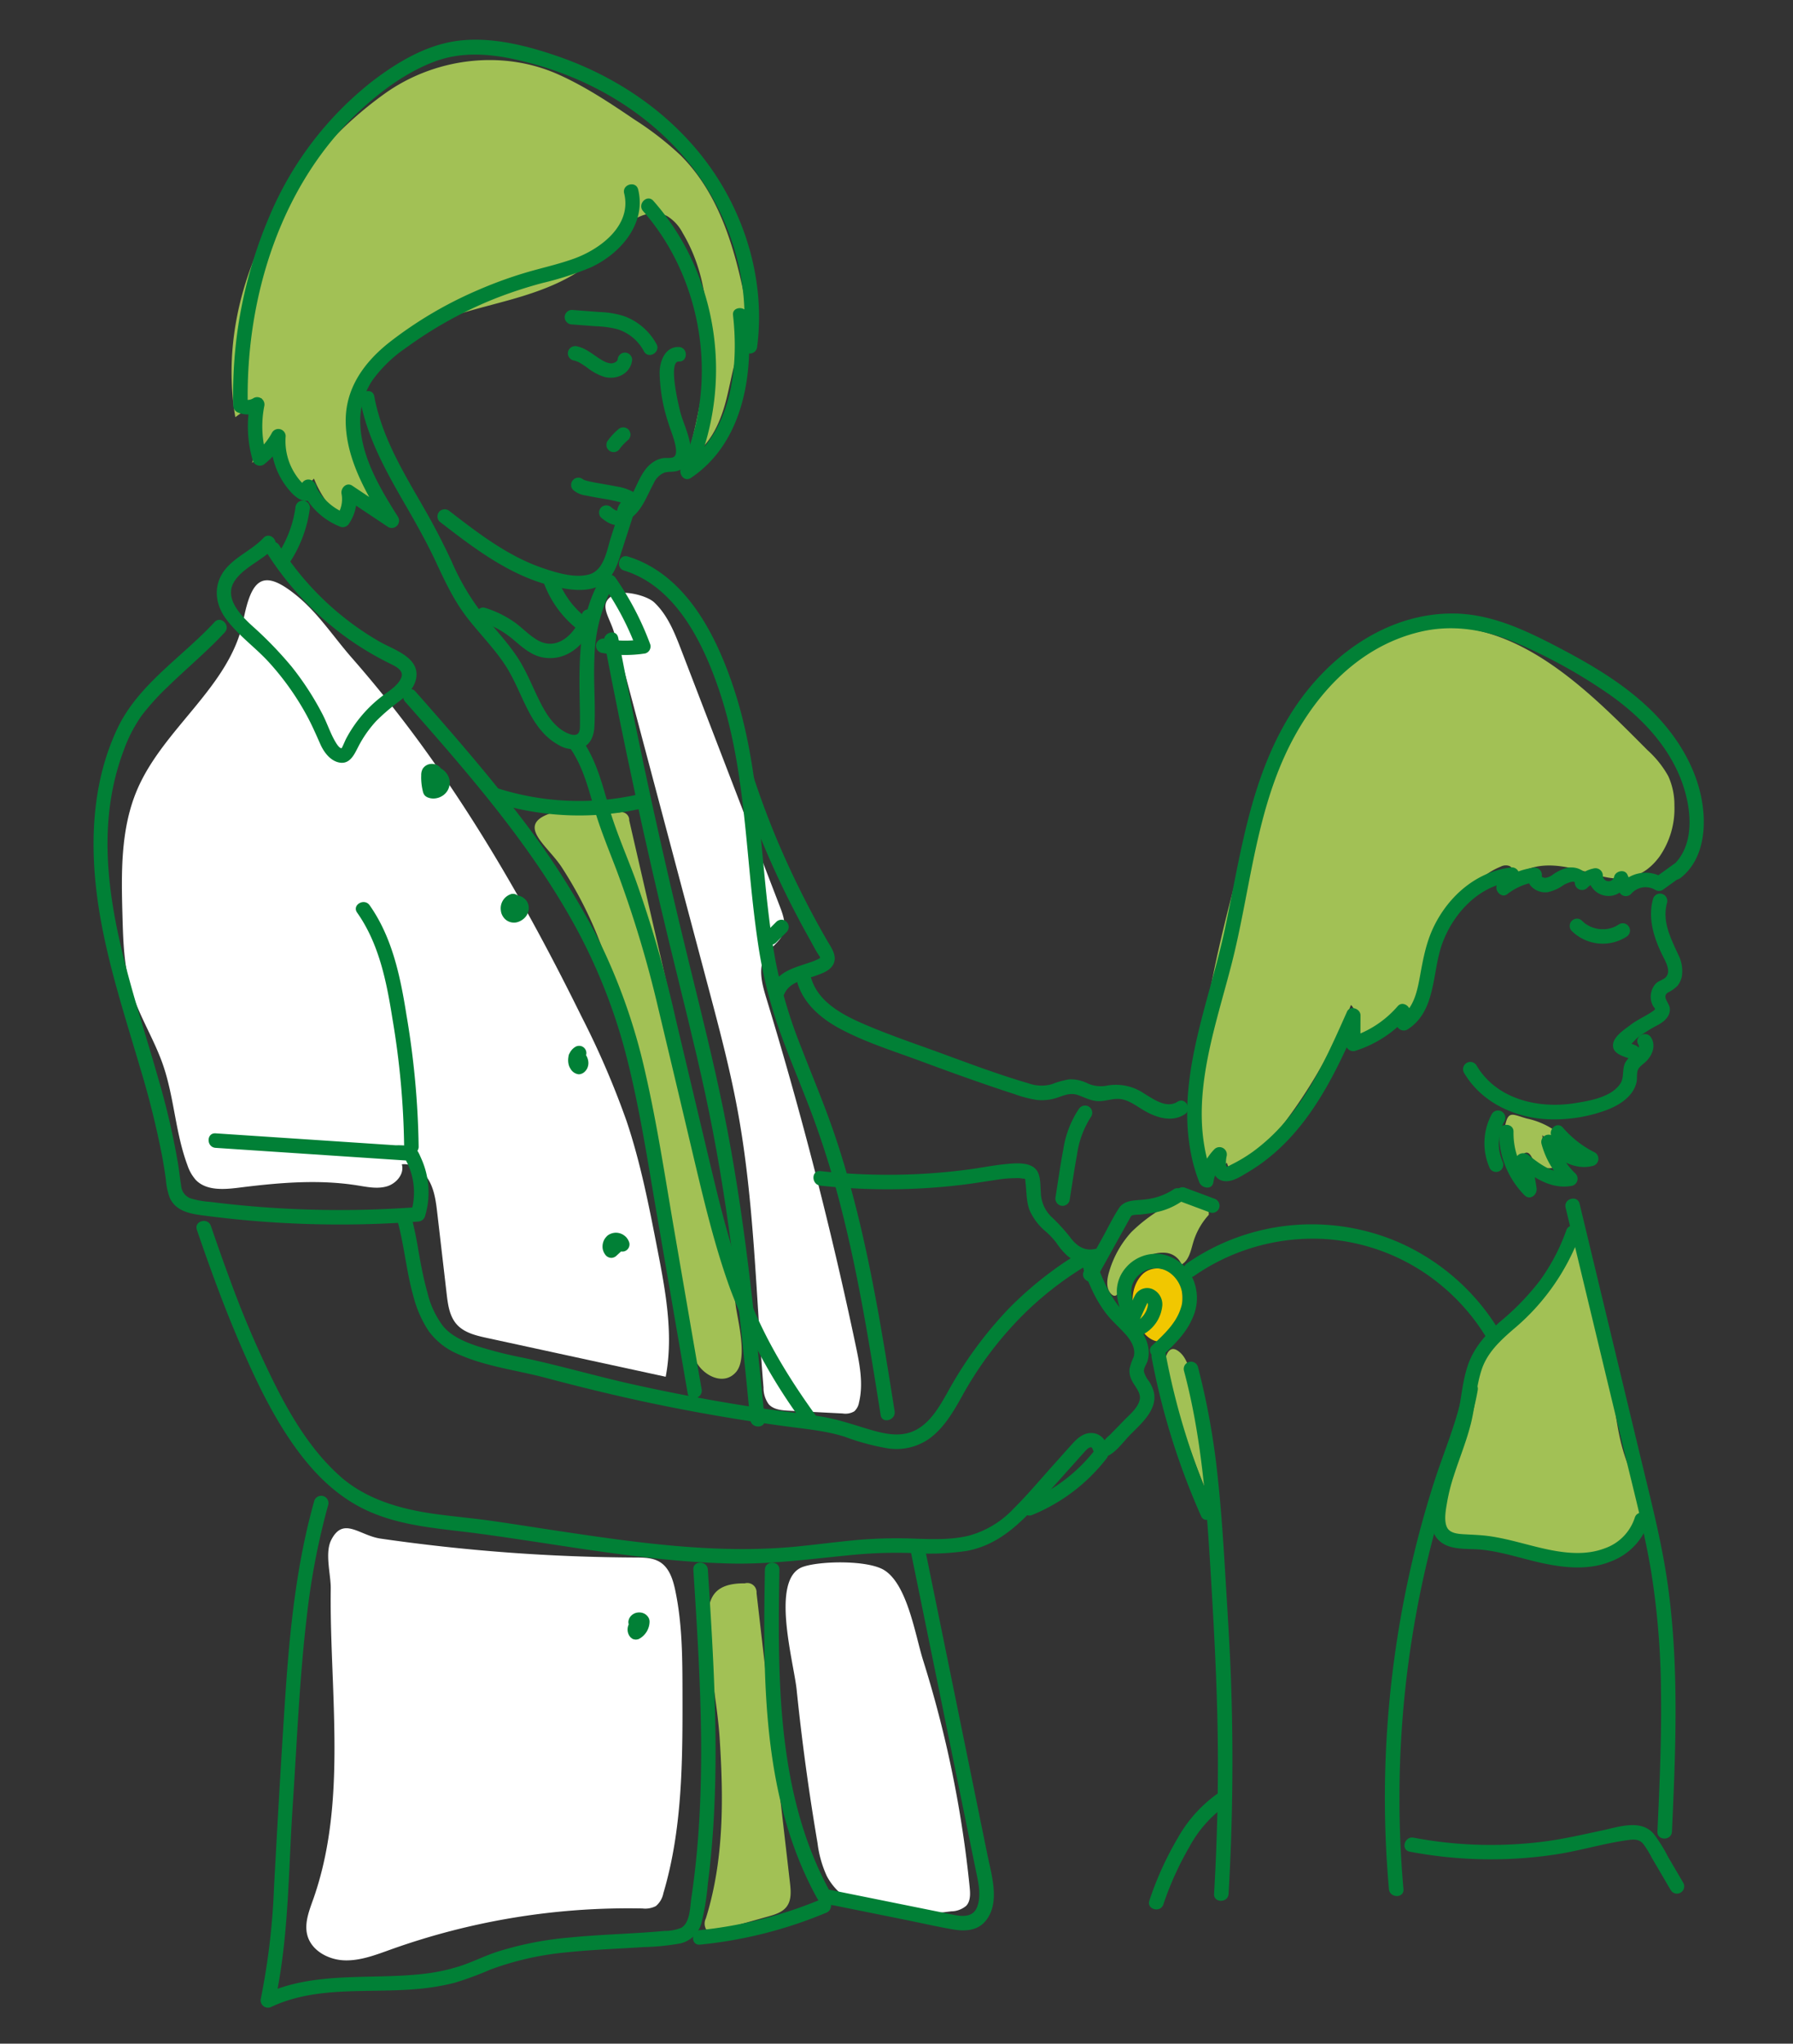 <svg xmlns="http://www.w3.org/2000/svg" xmlns:xlink="http://www.w3.org/1999/xlink" width="416" height="474" viewBox="0 0 416 474">
  <rect x="0" y="0" width="416" height="474" fill="#333333" stroke="none"/>
  <defs>
    <clipPath id="clip-path">
      <rect id="Rechteck_2539" data-name="Rechteck 2539" width="373.596" height="456.425" fill="none"/>
    </clipPath>
    <clipPath id="clip-Bronchicum-wann-zum-Arzt-Kinder-big">
      <rect width="416" height="474"/>
    </clipPath>
  </defs>
  <g id="Bronchicum-wann-zum-Arzt-Kinder-big" clip-path="url(#clip-Bronchicum-wann-zum-Arzt-Kinder-big)">
    <g id="Gruppe_7360" data-name="Gruppe 7360" transform="translate(21.706 9.207)">
      <g id="Gruppe_7359" data-name="Gruppe 7359" clip-path="url(#clip-path)">
        <path id="Pfad_5633" data-name="Pfad 5633" d="M281.756,121.539c-9.376.978-18.562,5.015-24.972,11.927a48.339,48.339,0,0,0-7.141,10.481c-5.3,10.081-8.431,21.14-11.385,32.14-5.743,21.386-11.008,43.286-9.912,65.4a25.39,25.39,0,0,0,1.005,6.708c.184.561.512,1.2,1.1,1.26a1.661,1.661,0,0,0,1.194-.588l3.491-3.165a9.314,9.314,0,0,0,2.121,3.588,120.394,120.394,0,0,0,26.669-40.2c1.927,1.84.577,5.7,2.715,7.293,1.7,1.263,4.145-.053,5.484-1.694s2.381-3.726,4.343-4.521q.143.878.285,1.757c2.579-1.759,3.358-5.134,4.166-8.149a63.255,63.255,0,0,1,6.819-16.109c2.66-4.446,6.108-8.748,10.924-10.659a2.541,2.541,0,0,1,2.046-.149c.518.264.825.829,1.333,1.111.839.463,1.861.011,2.755-.335,5.309-2.06,11.221-.139,16.695,1.43,5.581,1.6,10.331.6,14.013-4.388a19.471,19.471,0,0,0,3.463-11.8A16.1,16.1,0,0,0,337.531,156a23.5,23.5,0,0,0-4.8-6c-13.617-13.661-30.044-30.648-50.978-28.462" transform="translate(27.814 14.79)" fill="#a2c155"/>
        <path id="Pfad_5634" data-name="Pfad 5634" d="M293.794,234.937c.15.265.456.563.708.392a.571.571,0,0,0,.181-.286l1.029-2.735c.212-.563.541-1.218,1.141-1.265.739-.057,1.133.816,1.5,1.463a4.388,4.388,0,0,0,4.889,2.006,13.048,13.048,0,0,1-2.652-7.531,7.519,7.519,0,0,0,5.42,2.276,9.025,9.025,0,0,0-2.8-3.529,18.052,18.052,0,0,0-6.244-2.6c-3.176-.874-4.249-1.929-4.97,1.458a15.317,15.317,0,0,0,1.8,10.349" transform="translate(35.556 27.089)" fill="#a2c155"/>
        <path id="Pfad_5635" data-name="Pfad 5635" d="M309.714,245.06c-2.2,2.684-3.2,7.567-5.087,10.741a40.69,40.69,0,0,1-7.652,9.665c-1.934,1.734-4.1,3.232-5.768,5.225a26.6,26.6,0,0,0-3.858,7.048,181.914,181.914,0,0,0-9.745,31.267c-.581,2.7-.972,5.888.938,7.879,1.228,1.281,3.089,1.684,4.832,2.024l10.246,2a93.99,93.99,0,0,0,16.275,2.2c5.81.1,12.582-1.573,14.881-6.91,2.285-5.305-1-11.157-2.948-16.594-2.89-8.048-2.846-16.813-4.341-25.231-.8-4.527-2.054-8.962-3.3-13.386l-4.48-15.877" transform="translate(33.777 29.869)" fill="#a2c155"/>
        <path id="Pfad_5636" data-name="Pfad 5636" d="M233.187,242.65c-1.907-1.454-4.1-2.893-6.492-2.681A10.386,10.386,0,0,0,222.1,242a37.372,37.372,0,0,0-6.888,5.328,23.363,23.363,0,0,0-5.112,9.114c-.569,1.819-.844,4.109.6,5.35a1.082,1.082,0,0,0,.559.285c.665.078,1.014-.747,1.2-1.392a12.465,12.465,0,0,1,6.49-7.715,7.638,7.638,0,0,1,4.463-.828,4.381,4.381,0,0,1,3.476,2.685c1.743-.982,2.137-3.252,2.709-5.17a16.406,16.406,0,0,1,3.606-6.36" transform="translate(25.552 29.246)" fill="#a2c155"/>
        <path id="Pfad_5637" data-name="Pfad 5637" d="M231.719,305.009a2.6,2.6,0,0,0,.61-2.255q-.182-3.487-.365-6.974a36.906,36.906,0,0,0-3.325-15.646c-1.018-2.551-1.329-6.515-3.391-8.495-2.53-2.431-3.58.3-3.763,2.713-.21,2.772,1.182,4.73,1.969,7.275a219.374,219.374,0,0,0,8.265,23.381" transform="translate(26.993 32.993)" fill="#a2c155"/>
        <path id="Pfad_5638" data-name="Pfad 5638" d="M64.071,12C40.453,28.9,24.565,58.4,29.413,87.039l6.084-4.4a61.577,61.577,0,0,1-2.188,15.018l5.615-5.673q2.479,6.538,4.956,13.076l3.783-3.767a23.87,23.87,0,0,0,6.321,9.089,10.215,10.215,0,0,0,1.357-5.585,21.819,21.819,0,0,0,8.472,4.19l-3.406-8.947c-1.687-4.428-3.4-9.014-3.169-13.748.39-8.009,6.379-14.83,13.368-18.76s14.983-5.577,22.7-7.752,15.57-5.114,21.1-10.919c2.17-2.277,3.941-4.959,6.413-6.9s6-3.032,8.78-1.564a9.906,9.906,0,0,1,3.6,3.908c9.18,15.417,5.637,34.989,1.086,52.346,4.933-2.427,7.523-7.941,8.922-13.257s2.019-10.943,4.668-15.76c.449-.817,2.181-.108,1.259.021-2.616-14.866-5.741-30.738-16.447-41.378a72.137,72.137,0,0,0-10.618-8.229c-5.682-3.851-11.46-7.71-17.749-10.512C91.163,1.666,75.5,3.824,64.071,12" transform="translate(3.479 0.513)" fill="#a2c155"/>
        <path id="Pfad_5639" data-name="Pfad 5639" d="M224.84,268.716c-5.934,7.855-13.859-6.8-7.778-13.218,2.475-2.613,7.593-1.6,8.89,1.755a10.639,10.639,0,0,1,.5,3.628c.057,2.719.024,5.664-1.616,7.835" transform="translate(26.19 30.961)" fill="#f1c700"/>
        <path id="Pfad_5640" data-name="Pfad 5640" d="M34.029,121.07c-3.018,15.3-18.518,24.945-24.634,39.285-3.884,9.109-3.678,19.366-3.4,29.264.156,5.686.323,11.448,1.939,16.9,1.808,6.105,5.354,11.559,7.443,17.573,2.62,7.547,2.878,15.771,5.666,23.258a9.8,9.8,0,0,0,1.985,3.514c2.451,2.507,6.492,2.207,9.972,1.77,9.137-1.148,18.433-1.975,27.525-.522,2.264.362,4.611.86,6.811.217s4.127-2.918,3.47-5.114c2.6-.285,5.07,1.548,6.341,3.839s1.6,4.969,1.9,7.57q1.082,9.318,2.163,18.634c.292,2.511.657,5.2,2.34,7.082,1.728,1.939,4.444,2.589,6.981,3.14l41.5,9.008c1.87-9.834-.048-19.949-1.963-29.776-1.932-9.915-3.874-19.865-7.087-29.443a198.132,198.132,0,0,0-10.493-24.355c-9.615-19.512-20.192-38.607-32.566-56.518a287.386,287.386,0,0,0-20.645-26.571c-4.173-4.742-7.684-10.19-12.572-14.27-8.238-6.873-10.782-4.053-12.669,5.512" transform="translate(0.714 13.622)" fill="#fff"/>
        <path id="Pfad_5641" data-name="Pfad 5641" d="M107.934,123.8q10.876,40.938,21.751,81.876c2.516,9.474,5.036,18.961,6.82,28.6,3.924,21.211,4.241,42.9,6.032,64.395a6.442,6.442,0,0,0,1.2,3.869c1.126,1.257,3,1.428,4.685,1.513l12.479.635a4.024,4.024,0,0,0,2.7-.5,3.553,3.553,0,0,0,1.092-2.05c1.047-4.3.165-8.815-.749-13.147q-8.616-40.834-20.805-80.8c-.976-3.2-1.918-6.868-.168-9.719,1.152-1.877,3.321-3.065,4.113-5.119.784-2.033,0-4.3-.784-6.333q-11.425-29.7-22.847-59.4c-1.531-3.98-3.155-8.1-6.258-11.034-1.708-1.611-7.076-2.94-9.266-1.831-4.087,2.071-1.029,5.136.01,9.047" transform="translate(12.902 13.937)" fill="#fff"/>
        <path id="Pfad_5642" data-name="Pfad 5642" d="M45.586,393.829c-.951,2.69-2.084,5.554-1.346,8.311.959,3.579,4.885,5.687,8.587,5.817s7.265-1.258,10.752-2.507a163.608,163.608,0,0,1,58.415-9.527,5.376,5.376,0,0,0,3.105-.554,5.133,5.133,0,0,0,1.743-2.988c4.462-15,4.466-30.916,4.435-46.567-.016-7.96-.039-15.989-1.7-23.773-.524-2.449-1.366-5.085-3.48-6.428-1.65-1.048-3.726-1.076-5.681-1.085a425.468,425.468,0,0,1-59.175-4.388c-4.924-.714-8.625-5.2-11.444.282-1.576,3.068-.083,8.036-.128,11.342-.113,8.29.341,16.57.622,24.851.535,15.839.652,32.076-4.7,47.214" transform="translate(5.363 37.508)" fill="#fff"/>
        <path id="Pfad_5643" data-name="Pfad 5643" d="M185.829,390.161A262.993,262.993,0,0,0,175,337.425c-1.785-5.672-3.594-17.445-8.98-20.819-3.839-2.4-15.038-2.16-18.923-.756-7.623,2.753-2.068,22.116-1.415,28.491q1.829,17.86,4.848,35.572a25.8,25.8,0,0,0,2.132,7.592c2.455,4.757,7.649,7.612,12.914,8.575s10.677.305,15.989-.354a5.445,5.445,0,0,0,3.479-1.3c1.005-1.1.93-2.779.782-4.262" transform="translate(17.444 38.368)" fill="#fff"/>
        <path id="Pfad_5644" data-name="Pfad 5644" d="M105.549,187.827a93.834,93.834,0,0,0-8.083-15.352c-3.417-5.183-10.938-9.866-2.072-12.616,4.88-1.513,10.55.162,15.549-.054a1.806,1.806,0,0,1,2.218,1.85q8.937,38.856,17.876,77.713c2.635,11.458,5.29,22.945,6.805,34.617.484,3.727,2.916,12.5.039,15.7-2.609,2.908-6.785,1.125-8.779-1.793-1.771-2.593-2.194-5.845-2.6-8.96A529.06,529.06,0,0,0,114.1,214.512a193.015,193.015,0,0,0-8.549-26.685" transform="translate(11.119 19.406)" fill="#a2c155"/>
        <path id="Pfad_5645" data-name="Pfad 5645" d="M135.691,319.129a2.149,2.149,0,0,1,2.73,2.253q3.877,33.6,7.752,67.21c.218,1.884.384,3.974-.748,5.495-.987,1.328-2.7,1.853-4.292,2.3l-11.617,3.256c-.966.271-2.183.47-2.817-.309a2.709,2.709,0,0,1-.04-2.493c4.23-13.523,4.117-27.828,3.2-41.823-.45-6.86-1.862-13.642-2.316-20.515-.568-8.617-1.908-15.467,8.148-15.374" transform="translate(15.402 38.897)" fill="#a2c155"/>
        <path id="Pfad_5646" data-name="Pfad 5646" d="M119.589,35.634c1.831,7.461-5.535,12.94-11.623,15.142-3.764,1.362-7.692,2.19-11.522,3.34a98.912,98.912,0,0,0-11.058,4.076A92.89,92.89,0,0,0,65.235,70.1c-5.9,4.627-10.32,10.657-10.252,18.44.077,8.693,4.769,16.771,9.271,23.907l2.3-2.3q-5.03-3.356-10.062-6.709c-1.318-.88-2.732.567-2.472,1.9a6.716,6.716,0,0,1-1.178,5.2l1.9-.773a13.038,13.038,0,0,1-7.032-6.949l-2.3,2.3q.852-1.333-.154-1.941c-.212-.205-.418-.417-.617-.635a12.265,12.265,0,0,1-1.107-1.393,14.113,14.113,0,0,1-2.477-9.217,1.7,1.7,0,0,0-3.136-.849,15.678,15.678,0,0,1-4.068,4.875l2.814.743a24.278,24.278,0,0,1-.58-11.681,1.7,1.7,0,0,0-2.472-1.9,2.566,2.566,0,0,1-2.588.156L32.262,84.9c-.567-25.067,7.662-51.767,26.6-68.992C63.717,11.495,69.405,7.4,75.582,5.081c7.444-2.79,15.21-1.562,22.688.47,13.424,3.645,25.938,10.931,35.073,21.5,10.385,12.02,15.782,28.271,13.749,44.1l3.305-.448q-1.124-3.635-2.247-7.272c-.532-1.721-3.527-1.519-3.306.448,1.379,12.215-.351,27.421-11.459,34.855l2.3,2.3a60.364,60.364,0,0,0-1.01-51.272,56.666,56.666,0,0,0-8.313-12.388c-1.433-1.63-3.8.758-2.38,2.38,10.893,12.4,15.576,29.9,12.868,46.13a53.492,53.492,0,0,1-4.072,13.452c-.634,1.387.766,3.331,2.3,2.3,12.151-8.133,14.654-24.223,13.126-37.761l-3.305.448q1.124,3.635,2.247,7.272a1.692,1.692,0,0,0,3.306-.448c1.906-14.839-2.579-30.18-11.347-42.205-8.6-11.8-21.068-20.294-34.791-25.052C96.978,1.351,88.64-.779,80.841.276c-7.28.984-13.928,4.964-19.676,9.359A78.392,78.392,0,0,0,37.3,40.916,104.876,104.876,0,0,0,28.9,84.9a1.755,1.755,0,0,0,1.235,1.622,5.734,5.734,0,0,0,5.182-.5q-1.237-.949-2.473-1.9a27.986,27.986,0,0,0,.58,13.47,1.707,1.707,0,0,0,2.813.743,18.1,18.1,0,0,0,4.593-5.554l-3.136-.85a17.685,17.685,0,0,0,3.992,12.322c1.214,1.478,3.3,3.573,5.379,2.317a2.543,2.543,0,0,0,.048-4.359,1.7,1.7,0,0,0-2.3,2.3,16.327,16.327,0,0,0,9.042,8.495,1.7,1.7,0,0,0,1.9-.774,10.1,10.1,0,0,0,1.517-7.793l-2.472,1.9,10.062,6.709a1.7,1.7,0,0,0,2.3-2.3c-4.025-6.38-8.386-13.557-8.784-21.3A17,17,0,0,1,61.177,79a31.565,31.565,0,0,1,7.936-7.63,93.824,93.824,0,0,1,20.3-11.239,101.2,101.2,0,0,1,11.23-3.7,72.464,72.464,0,0,0,11.09-3.572c6.867-3.1,13.065-10.1,11.1-18.117-.516-2.1-3.763-1.212-3.246.9" transform="translate(3.519 0)" fill="#018036"/>
        <path id="Pfad_5647" data-name="Pfad 5647" d="M127.123,63.535c-3.132-.119-4.4,3.193-4.459,5.825A39.219,39.219,0,0,0,124.6,80.871c.481,1.632,1.177,3.207,1.581,4.86.19.776.628,2.539-.1,3.2-.561.508-1.886.251-2.595.369a5.78,5.78,0,0,0-1.5.461,7.314,7.314,0,0,0-2.862,2.521c-1.392,1.951-2.1,4.295-3.362,6.321-.6.968-1.623,1.539-2.219,2.449a12.767,12.767,0,0,0-.987,2.933q-.574,1.77-1.145,3.543c-.946,2.923-1.568,7.687-4.987,8.714-3.341,1-7.719-.361-10.888-1.441-8.014-2.728-14.921-8.036-21.542-13.156a1.742,1.742,0,0,0-2.38,0,1.694,1.694,0,0,0,0,2.381c7.924,6.127,16.249,12.531,26.171,14.939,4.383,1.065,10.207,1.981,13.394-2.045,1.478-1.866,2.1-4.245,2.822-6.473l2.618-8.1q-.387.5-.773,1.005c2.824-2.027,3.794-5.207,5.405-8.121a4.676,4.676,0,0,1,2.557-2.574c1.135-.31,2.291-.052,3.409-.541a4.08,4.08,0,0,0,1.856-1.614c2.155-3.477-.671-8.358-1.577-11.77-.368-1.382-2.942-11.929-.37-11.831,2.166.082,2.163-3.284,0-3.366" transform="translate(8.669 7.744)" fill="#018036"/>
        <path id="Pfad_5648" data-name="Pfad 5648" d="M99.247,93.406a5.577,5.577,0,0,0,2.97,1.277c1.361.305,2.741.521,4.114.763a36.046,36.046,0,0,1,4.062.873c.249.075.49.166.736.249s-.4-.205-.057-.021c.1.052.2.1.294.155.365.185-.148-.144-.063-.067.036.031.1.125.137.137-.141-.042-.285-.4-.178-.215.089.156-.178-.482-.119-.273a2.558,2.558,0,0,1-.006-.622.686.686,0,0,1,.2-.359c-.221.172-.427.4-.638.583a3.935,3.935,0,0,0-1.214,2.088c-.011.045-.093.36-.092.36-.05-.037.206-.214.2-.208-.171.172-.12.1-.033.033q-.268.059-.1.034c.116-.013.08-.016-.105-.006.285.063.007.009-.042-.006a1.39,1.39,0,0,1-.356-.144,4.615,4.615,0,0,1-.837-.591,1.731,1.731,0,0,0-2.38,0,1.7,1.7,0,0,0,0,2.38c1.314,1.076,2.771,2.038,4.554,1.62a3.215,3.215,0,0,0,1.943-1.341,3.744,3.744,0,0,0,.448-1.055c.049-.18.084-.363.132-.543-.045.168.168-.184.007-.007a9.889,9.889,0,0,0,1.29-1.336,2.391,2.391,0,0,0,.349-1.215,2.505,2.505,0,0,0-1.25-2.059,10.952,10.952,0,0,0-3.846-1.286c-1.614-.335-3.246-.583-4.867-.887-.746-.139-1.493-.284-2.224-.488-.151-.042-.3-.086-.45-.136-.055-.019-.111-.04-.166-.058-.315-.105.068-.085.134.062a1.192,1.192,0,0,0-.286-.15c-.28-.119.347.339.118.08a1.683,1.683,0,0,0-2.38,2.38" transform="translate(12.038 11.035)" fill="#018036"/>
        <path id="Pfad_5649" data-name="Pfad 5649" d="M108.775,80.637a15.024,15.024,0,0,0-2.487,2.719,1.246,1.246,0,0,0-.2.625,1.269,1.269,0,0,0,.03.672,1.716,1.716,0,0,0,.773,1.005,1.7,1.7,0,0,0,1.3.169l.4-.169a1.682,1.682,0,0,0,.6-.6c.075-.1.151-.2.229-.305l-.263.34a13.362,13.362,0,0,1,1.995-2.073,1.247,1.247,0,0,0,.348-.541,1.514,1.514,0,0,0,0-1.3,1.25,1.25,0,0,0-.348-.542,1.694,1.694,0,0,0-1.189-.493l-.448.059a1.678,1.678,0,0,0-.743.433" transform="translate(12.927 9.768)" fill="#018036"/>
        <path id="Pfad_5650" data-name="Pfad 5650" d="M118.729,63.778a14.041,14.041,0,0,0-7.594-6.495,21,21,0,0,0-5.571-.926l-6.449-.49a1.7,1.7,0,0,0-1.683,1.683,1.716,1.716,0,0,0,1.683,1.683l5.577.424a22.638,22.638,0,0,1,5.035.7,10.552,10.552,0,0,1,6.1,5.119c1.028,1.907,3.934.21,2.906-1.7" transform="translate(11.875 6.809)" fill="#018036"/>
        <path id="Pfad_5651" data-name="Pfad 5651" d="M109.638,66.526c.021-.213.058-.09-.016,0-.056.163-.062.187-.019.075.038-.086.035-.088-.009,0-.015.03-.181.282-.073.137.122-.165-.139.135-.166.165-.088.1-.155.122-.015.025-.084.058-.172.114-.26.165,0,0-.39.184-.222.118s-.139.038-.168.046a3.425,3.425,0,0,1-.381.09c.173-.03.129-.007-.018-.008-.1,0-.206,0-.31,0-.54-.012.081.033-.214-.024a4.444,4.444,0,0,1-1.382-.5c-2.1-1.117-3.768-2.9-6.169-3.416a1.723,1.723,0,0,0-2.07,1.176,1.7,1.7,0,0,0,1.176,2.07,4.97,4.97,0,0,1,1.719.681c.559.325,1.087.7,1.613,1.075a12.555,12.555,0,0,0,3.849,2.072c2.907.8,6.182-.755,6.5-3.94a1.694,1.694,0,0,0-1.683-1.683,1.719,1.719,0,0,0-1.683,1.683" transform="translate(11.956 7.721)" fill="#018036"/>
        <path id="Pfad_5652" data-name="Pfad 5652" d="M55.164,74.752c1.678,9.133,6.391,17.239,10.972,25.181,2.336,4.049,4.6,8.12,6.582,12.358,2.065,4.421,4.1,8.8,7.078,12.694,2.842,3.712,6.187,7.04,8.8,10.927,2.219,3.306,3.591,7.036,5.391,10.566,1.661,3.258,3.853,6.452,7.154,8.221a6.493,6.493,0,0,0,5.595.641c1.97-.868,2.64-2.882,2.749-4.888.286-5.317-.264-10.665.009-15.991a37.223,37.223,0,0,1,3.633-15.334c.994-1.922-1.909-3.626-2.906-1.7-4.135,8-4.313,17.05-4.173,25.852.034,2.182.11,4.369.085,6.552-.008.7.065,1.858-.565,2.339s-1.754.088-2.385-.2c-3.185-1.457-5.068-4.714-6.553-7.719-1.668-3.375-3.018-6.9-5.126-10.037-2.427-3.615-5.451-6.765-8.176-10.146a56.1,56.1,0,0,1-6.944-11.853c-1.856-3.989-3.847-7.879-6.028-11.7C65.514,92.035,60.2,83.606,58.409,73.857c-.392-2.127-3.635-1.225-3.246.9" transform="translate(6.72 8.854)" fill="#018036"/>
        <path id="Pfad_5653" data-name="Pfad 5653" d="M80.362,120.728a21.584,21.584,0,0,1,7.406,4.131c2.062,1.742,4.149,3.653,6.906,4.129,5.993,1.033,10.556-3.827,12.19-9.1.642-2.073-2.606-2.961-3.246-.894-1.291,4.168-5.494,8.625-10.149,6.025-1.979-1.105-3.546-2.837-5.378-4.158a24.32,24.32,0,0,0-6.835-3.375c-2.069-.66-2.954,2.588-.9,3.246" transform="translate(9.652 14.308)" fill="#018036"/>
        <path id="Pfad_5654" data-name="Pfad 5654" d="M98.726,146.919c2.763,4.107,4.014,8.834,5.363,13.536,1.447,5.041,3.48,9.865,5.337,14.764a260.271,260.271,0,0,1,9.619,31.933q4,16.734,7.952,33.477c2.524,10.626,5.009,21.3,8.744,31.58a127.612,127.612,0,0,0,17.244,31.435c1.261,1.734,4.182.056,2.906-1.7-6.316-8.685-11.976-17.864-15.877-27.9-3.95-10.161-6.552-20.774-9.069-31.36q-3.983-16.744-7.954-33.488a274.366,274.366,0,0,0-9.288-32.126c-2.046-5.526-4.449-10.954-6.106-16.614-1.54-5.256-2.865-10.635-5.964-15.241-1.2-1.788-4.12-.105-2.906,1.7" transform="translate(11.998 17.607)" fill="#018036"/>
        <path id="Pfad_5655" data-name="Pfad 5655" d="M28.065,120.463c-7.456,8.063-17.642,14.411-22.486,24.573C-.071,156.887-.864,170.353.715,183.223c1.7,13.86,6.12,27.11,10.04,40.452a203.869,203.869,0,0,1,5.188,20.835c.317,1.74.6,3.488.836,5.243a14.962,14.962,0,0,0,.9,4.223c1.308,2.929,4.334,3.643,7.233,4.035A240.886,240.886,0,0,0,75.281,259.5a1.749,1.749,0,0,0,1.623-1.236,19.081,19.081,0,0,0-.871-13.378c-.439-.974-.96-2.449-2.079-2.795a17.54,17.54,0,0,0-3.8-.282l-8.368-.555-33.475-2.219c-2.162-.144-2.153,3.222,0,3.366l45.191,3-1.453-.834a15.706,15.706,0,0,1,1.6,12.806l1.622-1.235a240.548,240.548,0,0,1-43.377-.644q-2.46-.261-4.915-.573a19.334,19.334,0,0,1-4.537-.827,3.407,3.407,0,0,1-2.128-3.02c-.283-1.616-.435-3.257-.694-4.878a173.049,173.049,0,0,0-4.609-19.883c-6.9-24.262-17.459-50.947-8.033-76.051a33.5,33.5,0,0,1,4.221-8.168,55.915,55.915,0,0,1,6.008-6.624c4.354-4.26,9.09-8.147,13.228-12.623,1.47-1.589-.905-3.974-2.38-2.38" transform="translate(0 14.618)" fill="#018036"/>
        <path id="Pfad_5656" data-name="Pfad 5656" d="M194.187,306.782a41.8,41.8,0,0,0,17.327-13.037,1.738,1.738,0,0,0,0-2.38,1.693,1.693,0,0,0-2.38,0,38.637,38.637,0,0,1-15.843,12.171,1.737,1.737,0,0,0-1.175,2.07,1.694,1.694,0,0,0,2.07,1.176" transform="translate(23.408 35.453)" fill="#018036"/>
        <path id="Pfad_5657" data-name="Pfad 5657" d="M216.515,265.873c.6-1.331,1.181-2.675,1.808-3.994.065-.137.132-.273.208-.4.037-.065.077-.128.121-.19-.157.191-.174.219-.056.083s.1-.105-.092.051a1.18,1.18,0,0,1,.179-.1c-.259.1-.305.128-.136.077-.3.03-.352.039-.169.029.326.009-.369-.114-.075-.019.433.14-.193-.156.048,0a1.879,1.879,0,0,1,.167.1q-.308-.252-.108-.081c.048.044.1.091.139.139q-.236-.323-.084-.108a1.686,1.686,0,0,1,.1.169c-.082-.217-.094-.237-.031-.062a2.424,2.424,0,0,1,.063.236c.034.187.029.159-.01-.086.052.047.008.36.006.431-.025.447.073-.228-.01.11-.08.32-.167.626-.274.938-.067.172-.055.144.039-.083-.031.07-.063.139-.1.209-.065.138-.136.274-.211.406-.13.234-.279.457-.43.678-.109.146-.09.125.055-.066q-.069.091-.145.178c-.1.117-.2.23-.306.341s-.215.218-.328.321c-.08.073-.241.275-.348.3.191-.144.215-.162.068-.053-.062.045-.125.089-.187.132-.126.086-.256.167-.387.246a1.683,1.683,0,1,0,1.7,2.906,8.493,8.493,0,0,0,4.228-6.624,3.862,3.862,0,0,0-2.485-3.837,3.211,3.211,0,0,0-3.93,1.678c-.346.653-.624,1.351-.928,2.025q-.5,1.111-1.006,2.222a1.725,1.725,0,0,0,.6,2.3,1.7,1.7,0,0,0,2.3-.6" transform="translate(26.011 31.453)" fill="#018036"/>
        <path id="Pfad_5658" data-name="Pfad 5658" d="M216.208,264.713c-.559-1.785-1.427-3.74-1.2-5.653a5.3,5.3,0,0,1,1.9-3.292,5.657,5.657,0,0,1,7.259-.16,7.212,7.212,0,0,1,2.276,8.056c-1.113,3.526-4,6.137-6.614,8.589-1.584,1.484.8,3.86,2.38,2.38,2.668-2.5,5.4-5.124,6.884-8.532a11.1,11.1,0,0,0-.09-9.854,9.929,9.929,0,0,0-7.1-5.171,9.209,9.209,0,0,0-8.258,3.221,8.488,8.488,0,0,0-2,4.734c-.2,2.263.644,4.456,1.307,6.576.645,2.06,3.9,1.18,3.246-.9" transform="translate(25.794 30.591)" fill="#018036"/>
        <path id="Pfad_5659" data-name="Pfad 5659" d="M109.831,110.1c11.92,3.67,18.249,16.587,21.979,27.512,4.439,13,5.683,26.723,6.97,40.317.644,6.805,1.325,13.612,2.4,20.363a106.79,106.79,0,0,0,5.289,20.05c2.4,6.529,5.169,12.914,7.553,19.448a214.762,214.762,0,0,1,6.333,20.756c3.965,15.61,6.493,31.533,9.014,47.427.338,2.133,3.582,1.227,3.244-.9-2.3-14.5-4.605-29.02-8-43.311-1.673-7.039-3.611-14.019-5.937-20.872-2.332-6.874-5.177-13.548-7.783-20.318a110.893,110.893,0,0,1-5.95-20.142c-1.235-6.866-1.967-13.806-2.632-20.747-1.32-13.787-2.411-27.754-6.62-41.032-4.04-12.742-11.161-27.55-24.966-31.8-2.075-.638-2.963,2.61-.9,3.246" transform="translate(13.243 13.014)" fill="#018036"/>
        <path id="Pfad_5660" data-name="Pfad 5660" d="M233.766,222.869c-2.568,1.654-5.591-.627-7.778-1.937a11.59,11.59,0,0,0-8.489-1.822,7.378,7.378,0,0,1-4.594-.509,8.8,8.8,0,0,0-4.242-.926,19.209,19.209,0,0,0-4.025,1.114,8.834,8.834,0,0,1-5.392-.183c-6.82-1.979-13.52-4.5-20.185-6.946-6.257-2.292-12.657-4.426-18.755-7.119-4.932-2.179-10.306-5.253-11.669-10.879-.51-2.1-3.757-1.213-3.246.9,1.3,5.377,5.641,9.027,10.349,11.513,5.863,3.094,12.365,5.109,18.564,7.411,7.2,2.675,14.43,5.273,21.735,7.641a27.392,27.392,0,0,0,5.08,1.32,11.368,11.368,0,0,0,5.3-.718c1.546-.538,2.789-.944,4.378-.371,1.55.56,2.931,1.329,4.626,1.369,1.837.043,3.629-.8,5.462-.43s3.432,1.594,5.016,2.535c2.86,1.7,6.515,2.907,9.558.947,1.815-1.168.13-4.083-1.7-2.906" transform="translate(17.714 23.458)" fill="#018036"/>
        <path id="Pfad_5661" data-name="Pfad 5661" d="M150.488,237.468a144.176,144.176,0,0,0,33.09-.214c2.681-.33,5.34-.779,8.011-1.175a26.708,26.708,0,0,1,4.122-.34,6.351,6.351,0,0,1,1.844.125c-.181-.063.458.047.375-.025.109.094.121.665.14.825.267,2.124.178,4.336.9,6.381a13.422,13.422,0,0,0,3.9,5.139,18.792,18.792,0,0,1,2.356,2.525,16.052,16.052,0,0,0,2.594,3.059,8.429,8.429,0,0,0,7.223,1.645c2.117-.451,1.221-3.7-.9-3.246-2.516.535-4.317-.83-5.734-2.763a42.973,42.973,0,0,0-4.434-4.814A8.129,8.129,0,0,1,201.632,239c-.154-1.768.053-4.195-1.34-5.52-1.646-1.565-4.951-1.188-7-.986-2.677.264-5.322.8-7.987,1.166a140.449,140.449,0,0,1-16.21,1.263,144.76,144.76,0,0,1-18.606-.825c-2.151-.232-2.134,3.135,0,3.366" transform="translate(18.146 28.314)" fill="#018036"/>
        <path id="Pfad_5662" data-name="Pfad 5662" d="M225.6,237.739a14.713,14.713,0,0,1-6.359,2.281c-2.239.338-4.916-.054-6.311,2.1-1.447,2.238-2.624,4.709-3.921,7.038l-4.153,7.466c-1.055,1.895,1.851,3.595,2.906,1.7q3.864-6.945,7.729-13.89c.192-.342.245-.587.591-.714a7.314,7.314,0,0,1,1.613-.148c1.092-.11,2.185-.247,3.265-.447a16.164,16.164,0,0,0,6.339-2.482c1.767-1.227.086-4.146-1.7-2.906" transform="translate(24.941 28.94)" fill="#018036"/>
        <path id="Pfad_5663" data-name="Pfad 5663" d="M224.949,240.55l6.9,2.574a1.69,1.69,0,0,0,2.07-1.175,1.728,1.728,0,0,0-1.175-2.07l-6.9-2.575a1.692,1.692,0,0,0-2.071,1.176,1.728,1.728,0,0,0,1.176,2.07" transform="translate(27.268 28.914)" fill="#018036"/>
        <path id="Pfad_5664" data-name="Pfad 5664" d="M21.371,246.534c3.05,8.89,6.256,17.728,9.974,26.363,3.472,8.063,7.286,16.15,12.332,23.363,4.759,6.8,10.583,12.672,18.342,15.9,7.881,3.282,16.307,3.709,24.66,4.829,19.419,2.6,38.74,6.483,58.384,6.944,9.741.229,19.252-1.125,28.921-2.035a105.563,105.563,0,0,1,13.477-.38,58.785,58.785,0,0,0,12.506-.5c8.747-1.591,14.232-8.332,19.857-14.608l4.921-5.487c.774-.864,1.54-1.736,2.323-2.592.337-.368,1.259-1.566,1.887-1.309.21.085.328.638.451.854a2.692,2.692,0,0,0,.784.88,2.628,2.628,0,0,0,2.778.1c1.861-1,3.4-3.176,4.859-4.675,2.605-2.676,6.633-5.973,5.531-10.207a8.714,8.714,0,0,0-1.07-2.3,6.111,6.111,0,0,1-1.184-2.265c-.08-.834.6-1.678.844-2.449a6.786,6.786,0,0,0,.165-3.108c-.71-4.435-4.722-6.767-7.237-10.1a28.645,28.645,0,0,1-3.1-5.394c-.44-.965-.838-1.948-1.222-2.937a8.093,8.093,0,0,0-1.32-2.736c-1.629-1.729-3.632-.518-5.239.518q-2.5,1.61-4.873,3.4a83.973,83.973,0,0,0-9.273,8.1,92.545,92.545,0,0,0-14.409,19.71c-1.955,3.457-4.268,7.459-8.171,8.971-3.072,1.189-6.422.461-9.468-.427-4.017-1.171-7.849-2.553-12.012-3.177-4.814-.722-9.652-1.269-14.464-2q-14.314-2.184-28.463-5.319c-8.6-1.9-17.065-4.384-25.675-6.224a97.8,97.8,0,0,1-10.667-2.688c-2.87-.961-5.936-2.226-7.95-4.578a20.865,20.865,0,0,1-3.72-7.947c-.9-3.152-1.485-6.386-2.067-9.609a82.664,82.664,0,0,0-1.745-8.306c-.6-2.078-3.847-1.195-3.246.894,1.693,5.872,2.134,12.033,3.811,17.916a26.485,26.485,0,0,0,3.571,8.13,16.326,16.326,0,0,0,6.9,5.365c6.441,2.875,13.5,3.664,20.257,5.464,9.156,2.438,18.362,4.652,27.65,6.527q14.038,2.834,28.241,4.739c4.546.613,9.157,1.012,13.547,2.42a53.574,53.574,0,0,0,10.086,2.691A13.256,13.256,0,0,0,191.277,295c3.395-2.461,5.547-6.149,7.558-9.742a84.071,84.071,0,0,1,14.367-19.13,78.185,78.185,0,0,1,9.279-7.824q1.116-.8,2.259-1.558.57-.38,1.149-.751c.257-.164.513-.33.773-.489.126-.081.254-.158.384-.23q.375-.165.013-.092c-.19-.2.193.987.252,1.142q.263.675.534,1.344c.42,1.028.856,2.05,1.333,3.052a28.82,28.82,0,0,0,3.21,5.29c1.3,1.674,2.894,3.045,4.317,4.605,1.291,1.418,2.638,3.452,2,5.459a13.446,13.446,0,0,0-.937,2.717,4.887,4.887,0,0,0,.4,2.4c.6,1.452,2.281,2.983,1.979,4.658-.346,1.924-2.305,3.5-3.588,4.817l-2.212,2.272-1.105,1.136a8.671,8.671,0,0,0-1.475,1.515c-.169.328-.656.182.09.375.666.172.322.067.229-.3a2.609,2.609,0,0,0-.637-.961,3.665,3.665,0,0,0-2.449-1.031c-1.857-.072-3.268,1.141-4.442,2.434-1.591,1.751-3.159,3.524-4.738,5.285-2.949,3.289-5.809,6.7-8.95,9.81a22.211,22.211,0,0,1-10.432,6.289c-4,.958-8.179.819-12.257.687a108.338,108.338,0,0,0-12.831.236c-4.812.411-9.6,1.06-14.4,1.544-19.125,1.925-38.325-.961-57.215-3.8-4.715-.709-9.424-1.469-14.147-2.136-4.425-.625-8.882-1-13.306-1.627-7.809-1.111-15.752-3.394-21.745-8.76-6.146-5.5-10.582-12.572-14.346-19.842a228.893,228.893,0,0,1-11.039-25.431c-1.572-4.218-3.064-8.467-4.525-12.726-.7-2.036-3.951-1.161-3.246.9" transform="translate(2.593 29.488)" fill="#018036"/>
        <path id="Pfad_5665" data-name="Pfad 5665" d="M204.33,221.175a23.2,23.2,0,0,0-3.582,9.35c-.693,3.634-1.2,7.309-1.791,10.962a1.735,1.735,0,0,0,1.176,2.07,1.7,1.7,0,0,0,2.07-1.176c.569-3.543,1.076-7.1,1.728-10.631a21.47,21.47,0,0,1,3.305-8.876,1.694,1.694,0,0,0-.6-2.3,1.72,1.72,0,0,0-2.3.6" transform="translate(24.246 26.856)" fill="#018036"/>
        <path id="Pfad_5666" data-name="Pfad 5666" d="M340.6,179.99c5.907-4.612,6.21-13.218,4.576-19.918-1.837-7.536-6.381-14.269-11.956-19.565-6.187-5.878-13.626-10.21-21.149-14.137-7.5-3.912-15.375-7.639-24-7.741-16.047-.187-30.026,10.472-38.118,23.653-9.226,15.025-11.423,32.441-15,49.354-3.654,17.288-11.53,34.8-7.8,52.777a38.116,38.116,0,0,0,1.841,6.166c.533,1.362,2.93,1.819,3.244,0a9.907,9.907,0,0,1,2.651-5.342l-2.813-1.638c-.648,2.617-.238,6.858,3.366,6.692,1.733-.08,3.618-1.369,5.072-2.231a40.639,40.639,0,0,0,4.606-3.223c6.246-4.992,10.909-11.7,14.651-18.7,2.34-4.378,4.362-8.916,6.38-13.448l-3.136-.849-.03,6.611a1.7,1.7,0,0,0,2.13,1.622,27.061,27.061,0,0,0,12.285-8l-2.873-1.189.188,2.789a1.7,1.7,0,0,0,2.532,1.453c6.763-4.26,5.678-13.265,8.087-19.91,2.529-6.974,8.471-13.5,16.174-14.341l-1.453-2.533-1.931,3.085c-.84,1.343.932,3.36,2.3,2.3a14.144,14.144,0,0,1,6.811-2.871l-2.07-2.07c-.632,2.754,2.017,4.793,4.622,4.481a10.067,10.067,0,0,0,3.835-1.745c.172-.1,2.42-1.2,2.474-.427a1.7,1.7,0,0,0,2.872,1.19,4.245,4.245,0,0,1,2.4-1.276l-2.13-1.623a4.684,4.684,0,0,0,9.247,1.128l-3.075.4,1.086,2.435a1.69,1.69,0,0,0,2.642.34,4.4,4.4,0,0,1,5.648-.95,1.654,1.654,0,0,0,1.7,0l4.914-3.532c1.743-1.252.065-4.173-1.7-2.906l-4.914,3.532h1.7a7.764,7.764,0,0,0-9.726,1.476l2.643.341-1.086-2.436c-.611-1.371-2.721-.892-3.075.4a1.327,1.327,0,0,1-2.636-.233,1.71,1.71,0,0,0-2.13-1.622,7.386,7.386,0,0,0-3.881,2.141l2.873,1.19c-.177-2.529-2.552-3.857-4.934-3.517A9.679,9.679,0,0,0,311,179.194a3.643,3.643,0,0,1-1.779.755,2.208,2.208,0,0,1-.5-.12c-.3-.084-.266-.317-.305-.145a1.71,1.71,0,0,0-2.071-2.07,16.13,16.13,0,0,0-7.614,3.21l2.3,2.3,1.931-3.084a1.693,1.693,0,0,0-1.453-2.532c-8.122.883-14.661,6.583-18.144,13.789-1.754,3.627-2.442,7.385-3.159,11.31-.639,3.5-1.42,7.574-4.656,9.612l2.532,1.453-.188-2.789c-.09-1.338-1.844-2.369-2.872-1.19a23.789,23.789,0,0,1-10.8,7.133l2.13,1.622.03-6.611c.007-1.563-2.431-2.433-3.136-.849-3.679,8.258-7.39,16.719-13.03,23.866a44.026,44.026,0,0,1-8.756,8.567,35.525,35.525,0,0,1-5.029,3.022c-.2.1-1.037.585-1.175.509.182.1-.052-.312-.058-.392a6.327,6.327,0,0,1,.125-2.069,1.7,1.7,0,0,0-2.813-1.638,13.016,13.016,0,0,0-3.516,6.828h3.244c-6.386-16.314.052-33.54,4.179-49.536,4.146-16.072,5.384-32.949,12.268-48.237,6.075-13.49,16.64-25.5,31.531-29.031,7.775-1.842,15.382-.461,22.616,2.7a122.445,122.445,0,0,1,21.312,11.844c6.838,4.822,12.97,11.056,16.255,18.868,2.74,6.516,4.169,16.357-2.178,21.314-1.705,1.332.691,3.7,2.38,2.38" transform="translate(27.567 14.459)" fill="#018036"/>
        <path id="Pfad_5667" data-name="Pfad 5667" d="M323.519,177.766c-1.244,4.5.183,8.972,2.164,13.03.636,1.3,2.069,3.615.884,5.033-.6.715-1.75.877-2.428,1.6a4.423,4.423,0,0,0-1.106,2.356,4.337,4.337,0,0,0,.427,2.673c.42.808.873.74.065,1.308-1.672,1.175-3.573,1.957-5.22,3.211-1.4,1.061-3.9,2.642-4.066,4.562-.192,2.258,2.7,2.8,4.284,3.409,2.023.78,2.9-2.473.9-3.246l-1.655-.637-.592-.229q-.106,1.9.506,1.136c.781-.378,1.584-1.5,2.293-2.06a33.979,33.979,0,0,1,4.77-2.961c1.407-.777,2.792-1.991,2.676-3.753-.084-1.291-1.912-2.716-.484-3.7a8.467,8.467,0,0,0,2.244-1.574,5.151,5.151,0,0,0,1.011-2.124,8.285,8.285,0,0,0-.885-5.235c-1.722-3.8-3.721-7.623-2.539-11.9a1.684,1.684,0,0,0-3.246-.9" transform="translate(38.3 21.522)" fill="#018036"/>
        <path id="Pfad_5668" data-name="Pfad 5668" d="M323.93,208.056c.442.681-.622,1.488-1.093,1.915a9.374,9.374,0,0,0-1.856,2.023c-.975,1.616-.257,3.574-1.3,5.124-2.108,3.138-7.246,3.968-10.653,4.5-8.456,1.324-18.095-.965-22.685-8.787a1.684,1.684,0,0,0-2.906,1.7c4.09,6.973,11.935,10.55,19.817,10.808a35.135,35.135,0,0,0,13.015-2.05c3.039-1.119,6.376-3.1,7.187-6.486.223-.929-.021-2.111.36-2.966.346-.776,1.239-1.307,1.832-1.883,1.488-1.444,2.414-3.7,1.185-5.6-1.175-1.811-4.089-.126-2.906,1.7" transform="translate(34.517 25.057)" fill="#018036"/>
        <path id="Pfad_5669" data-name="Pfad 5669" d="M289.352,222.207A14.171,14.171,0,0,0,288.9,234.8a1.7,1.7,0,0,0,2.3.6,1.725,1.725,0,0,0,.6-2.3c-.084-.187-.1-.219-.042-.093-.044-.111-.086-.223-.127-.335-.082-.224-.156-.452-.223-.681a11.985,11.985,0,0,1-.292-1.221c-.021-.118-.041-.236-.059-.353.018.151.015.122-.01-.086-.018-.178-.035-.357-.047-.536a12.512,12.512,0,0,1-.016-1.345,10.832,10.832,0,0,1,1.271-4.546,1.683,1.683,0,0,0-2.906-1.7" transform="translate(35.059 26.984)" fill="#018036"/>
        <path id="Pfad_5670" data-name="Pfad 5670" d="M303.1,227.363a26.3,26.3,0,0,0,8.112,6.3q.2-1.536.4-3.075c-3.122.859-6.079-1.618-8.29-3.509a1.7,1.7,0,0,0-2.813,1.638,19.818,19.818,0,0,0,5.522,9.311q.37-1.407.743-2.813c-3.461.7-6.76-1.87-9.3-3.881-1.232-.975-3.31-.123-2.813,1.637a52.655,52.655,0,0,1,1.464,6.938l2.813-1.637a17.122,17.122,0,0,1-4.912-12.31c.036-2.167-3.33-2.167-3.366,0a20.545,20.545,0,0,0,5.9,14.69c1.292,1.313,3.031-.092,2.813-1.637a52.686,52.686,0,0,0-1.464-6.939l-2.813,1.638c3.617,2.862,7.724,5.724,12.575,4.747a1.7,1.7,0,0,0,.743-2.813,16.5,16.5,0,0,1-4.656-7.826l-2.813,1.638c3.2,2.734,7.126,5.595,11.564,4.374a1.7,1.7,0,0,0,.4-3.076,23.83,23.83,0,0,1-7.431-5.779c-1.419-1.641-3.791.747-2.38,2.38" transform="translate(35.426 27.344)" fill="#018036"/>
        <path id="Pfad_5671" data-name="Pfad 5671" d="M305.766,184.577a10.232,10.232,0,0,0,12.663,1.344,1.683,1.683,0,1,0-1.7-2.906,8.78,8.78,0,0,1-1.16.653c.3-.14-.248.09-.355.126q-.316.1-.639.184c-.217.053-.435.086-.652.131-.2.042.261-.019-.067.008-.1.008-.2.018-.3.025a8.968,8.968,0,0,1-1.41-.02c-.035,0-.348-.042-.145-.013.228.033-.22-.039-.217-.039q-.328-.061-.652-.147c-.214-.058-.427-.122-.637-.2-.093-.033-.185-.068-.278-.1-.3-.11.094.059-.074-.034a13.164,13.164,0,0,1-1.156-.654c-.082-.055-.162-.112-.241-.171-.153-.112.165.149-.065-.058-.184-.167-.367-.331-.541-.508a1.683,1.683,0,0,0-2.38,2.38" transform="translate(37.209 22.148)" fill="#018036"/>
        <path id="Pfad_5672" data-name="Pfad 5672" d="M304.434,241.681q6.768,28.13,13.536,56.261c2.208,9.177,4.64,18.341,6.233,27.651a184.165,184.165,0,0,1,2.364,28.429c.155,10.8-.333,21.59-.823,32.372-.1,2.165,3.267,2.161,3.366,0,.869-19.118,1.691-38.348-.987-57.366-1.328-9.434-3.7-18.672-5.93-27.923q-3.416-14.2-6.833-28.4-3.839-15.958-7.678-31.918c-.507-2.1-3.753-1.213-3.246.9" transform="translate(37.099 29.201)" fill="#018036"/>
        <path id="Pfad_5673" data-name="Pfad 5673" d="M285.347,278.511c-1.295,7.683-4.526,14.908-6.891,22.294s-4.373,14.919-6,22.517a242.1,242.1,0,0,0-5.348,45.652,239.37,239.37,0,0,0,.891,26.167c.19,2.141,3.557,2.161,3.366,0a238.162,238.162,0,0,1,9.557-90.942c2.534-8.229,6.239-16.27,7.675-24.793.357-2.119-2.887-3.03-3.246-.9" transform="translate(32.549 33.798)" fill="#018036"/>
        <path id="Pfad_5674" data-name="Pfad 5674" d="M235.866,396.721q1.412-24.4.583-48.858c-.277-8.053-.806-16.09-1.286-24.133-.464-7.76-.944-15.523-1.78-23.254a171.734,171.734,0,0,0-4.63-25.978,1.684,1.684,0,0,0-3.246.894c4.039,15.083,5.221,30.664,6.161,46.191.967,15.978,1.822,31.925,1.715,47.939q-.091,13.609-.884,27.2c-.126,2.164,3.241,2.156,3.366,0" transform="translate(27.478 33.311)" fill="#018036"/>
        <path id="Pfad_5675" data-name="Pfad 5675" d="M218.823,272.677A165.889,165.889,0,0,0,230.3,309.458c.877,1.976,3.779.266,2.907-1.7a162.265,162.265,0,0,1-11.136-35.978c-.4-2.126-3.643-1.225-3.246.9" transform="translate(26.667 32.978)" fill="#018036"/>
        <path id="Pfad_5676" data-name="Pfad 5676" d="M227.888,256.867a48.33,48.33,0,0,1,30.071-8.564A47,47,0,0,1,285.374,259.2a47.885,47.885,0,0,1,10.7,12.648,1.684,1.684,0,0,0,2.906-1.7,51.345,51.345,0,0,0-23.111-20.833,50.862,50.862,0,0,0-49.679,4.649c-1.766,1.227-.085,4.146,1.7,2.906" transform="translate(27.478 29.849)" fill="#018036"/>
        <path id="Pfad_5677" data-name="Pfad 5677" d="M221.606,388.343a72.326,72.326,0,0,1,6.025-13.326,28.343,28.343,0,0,1,8.451-9.608c1.794-1.2.111-4.113-1.7-2.907a31.685,31.685,0,0,0-9.464,10.487,76.027,76.027,0,0,0-6.559,14.458c-.694,2.057,2.555,2.939,3.246.9" transform="translate(26.603 44.148)" fill="#018036"/>
        <path id="Pfad_5678" data-name="Pfad 5678" d="M272.327,375.268a100.493,100.493,0,0,0,34.053.616c5.626-.867,11.122-2.583,16.761-3.326,1.317-.174,2.479-.16,3.382.926a24.106,24.106,0,0,1,2.008,3.282q2.178,3.712,4.354,7.425a1.684,1.684,0,0,0,2.907-1.7l-3.538-6.032a34.415,34.415,0,0,0-3.35-5.355c-2.981-3.417-8.1-1.577-11.859-.775-4.574.976-9.128,2.034-13.773,2.622a96.9,96.9,0,0,1-14.212.736,95.83,95.83,0,0,1-15.837-1.664c-2.117-.4-3.025,2.842-.9,3.246" transform="translate(33.044 44.989)" fill="#018036"/>
        <path id="Pfad_5679" data-name="Pfad 5679" d="M42.254,96.964a26.44,26.44,0,0,1-4.467,11.346,1.7,1.7,0,0,0,.6,2.3,1.716,1.716,0,0,0,2.3-.6A29.812,29.812,0,0,0,45.62,96.964a1.691,1.691,0,0,0-1.683-1.683,1.726,1.726,0,0,0-1.683,1.683" transform="translate(4.577 11.613)" fill="#018036"/>
        <path id="Pfad_5680" data-name="Pfad 5680" d="M36.307,103.065c-2.623,2.795-6.4,4.261-8.834,7.255-2.809,3.458-2.5,7.841.043,11.365,2.79,3.866,6.835,6.673,10.036,10.18a63.273,63.273,0,0,1,8.747,12.26c1.212,2.212,2.2,4.5,3.224,6.8.78,1.756,2.2,3.7,4.171,4.181,2.585.632,3.625-1.685,4.589-3.561a26.935,26.935,0,0,1,4.2-6.026,46.949,46.949,0,0,1,5.438-4.646c1.635-1.3,3.335-2.955,3.785-5.082,1.062-5.011-5.169-6.784-8.481-8.688a67.173,67.173,0,0,1-23.257-22.346c-1.153-1.826-4.067-.14-2.907,1.7a71.288,71.288,0,0,0,17.494,18.951,69.925,69.925,0,0,0,10.961,6.72c1.4.7,3.617,1.636,2.681,3.555-.831,1.709-2.73,2.847-4.192,3.956a30.213,30.213,0,0,0-8.523,10c-.21.4-.947,2.185-1.05,2.192-.58.044-1.36-1.35-1.589-1.757-1.07-1.9-1.765-4.039-2.76-5.986a67.007,67.007,0,0,0-7.255-11.2,88.713,88.713,0,0,0-9.319-9.6c-2.8-2.606-6.563-6.624-3.694-10.528,2.268-3.089,6.257-4.531,8.87-7.315,1.482-1.577-.893-3.962-2.38-2.38" transform="translate(3.106 12.498)" fill="#018036"/>
        <path id="Pfad_5681" data-name="Pfad 5681" d="M64.487,137.184c14.383,16.316,28.9,32.854,39.421,52.017a130.344,130.344,0,0,1,12.172,31.224c2.929,11.692,4.737,23.649,6.782,35.519l7.169,41.614c.367,2.13,3.61,1.227,3.244-.894q-3.206-18.617-6.414-37.234c-2.084-12.1-3.916-24.292-6.665-36.268a137.042,137.042,0,0,0-11.579-32.27A185.2,185.2,0,0,0,90.857,163.4c-7.561-9.892-15.76-19.264-23.99-28.6-1.435-1.628-3.808.76-2.38,2.38" transform="translate(7.806 16.364)" fill="#018036"/>
        <path id="Pfad_5682" data-name="Pfad 5682" d="M134.949,318.17c1.619,25.323,3.3,50.973-.473,76.192-.3,2.027-.279,5.755-2.366,6.88a10.418,10.418,0,0,1-3.915.718c-1.538.141-3.08.258-4.621.362-5.806.393-11.627.585-17.419,1.169a77.366,77.366,0,0,0-16.948,3.372c-2.842.957-5.523,2.316-8.374,3.24A43.527,43.527,0,0,1,72.42,411.9c-12.438,1.444-25.334-.728-37.046,4.747l2.472,1.9c3.27-14.988,3.128-30.367,4.146-45.6.994-14.865,1.573-29.807,3.351-44.6a165.237,165.237,0,0,1,4.9-25.248A1.684,1.684,0,0,0,47,302.2c-4.117,14.567-5.668,29.676-6.685,44.733-1.011,14.974-1.849,29.952-2.659,44.936A161.579,161.579,0,0,1,34.6,417.649a1.706,1.706,0,0,0,2.473,1.9c10.589-4.951,22.61-3.085,33.893-4.136a53.825,53.825,0,0,0,8.627-1.438,79.948,79.948,0,0,0,8.319-3.077,69.277,69.277,0,0,1,17.495-3.963c5.953-.637,11.94-.831,17.911-1.23a55.234,55.234,0,0,0,8.533-.837,6.627,6.627,0,0,0,5.017-4.9,58.9,58.9,0,0,0,1.442-8.962q.613-4.747.993-9.523c.523-6.459.757-12.939.794-19.418.082-14.653-.847-29.285-1.782-43.9-.138-2.151-3.5-2.166-3.366,0" transform="translate(4.212 36.688)" fill="#018036"/>
        <path id="Pfad_5683" data-name="Pfad 5683" d="M72.691,151.484a2.594,2.594,0,0,0-1-1.344,2.074,2.074,0,0,0-.863-.36,2.818,2.818,0,0,0-1.356.043,2.538,2.538,0,0,0-1.355,1.018,2.967,2.967,0,0,0-.351,1.559c-.017.337-.019.675,0,1.013a13.686,13.686,0,0,0,.311,2.377c.037.165.074.33.121.491a1.889,1.889,0,0,0,.453.818,2.155,2.155,0,0,0,.813.463,3.331,3.331,0,0,0,1.042.186,3.852,3.852,0,0,0,2.045-.545,3.625,3.625,0,0,0,1.729-4,4.013,4.013,0,0,0-1.6-2.216,3.431,3.431,0,0,0-1.119-.521,3.89,3.89,0,0,0-1.632-.044,1.676,1.676,0,0,0-1.006.773,1.723,1.723,0,0,0-.169,1.3,1.7,1.7,0,0,0,.774,1.005l.4.171a1.7,1.7,0,0,0,.894,0l.058-.008-.448.059a2,2,0,0,1,.457.006l-.448-.059a2.146,2.146,0,0,1,.493.139l-.4-.171a2.434,2.434,0,0,1,.493.294l-.34-.264a2.6,2.6,0,0,1,.406.41l-.263-.34a2.425,2.425,0,0,1,.288.495c-.057-.134-.113-.268-.169-.4a2.156,2.156,0,0,1,.132.494l-.059-.448a1.961,1.961,0,0,1,0,.459l.061-.448a1.905,1.905,0,0,1-.123.442c.057-.135.113-.268.171-.4a2.127,2.127,0,0,1-.259.434l.264-.34a2.412,2.412,0,0,1-.4.392l.341-.263a2.531,2.531,0,0,1-.489.283l.4-.169a2.407,2.407,0,0,1-.591.162l.448-.061a2.131,2.131,0,0,1-.507,0l.448.061a2.014,2.014,0,0,1-.442-.12l.4.169-.048-.02.774,1.005a11.612,11.612,0,0,1-.3-1.449l.059.448a11.456,11.456,0,0,1-.045-2.644l-.229.849a.78.78,0,0,1,.09-.142l-.264.34a.864.864,0,0,1,.119-.112l-.341.263a.939.939,0,0,1,.18-.1l-.4.169a1.145,1.145,0,0,1,.2-.055l-.448.061a1.155,1.155,0,0,1,.3,0l-.448-.061a1.177,1.177,0,0,1,.247.065l-.4-.169a1.006,1.006,0,0,1,.215.125l-.341-.263a.936.936,0,0,1,.116.116l-.264-.34a.86.86,0,0,1,.085.141l-.169-.4a.628.628,0,0,1,.029.081,1.779,1.779,0,0,0,.774,1.005,1.684,1.684,0,0,0,2.3-.6,1.694,1.694,0,0,0,.169-1.3" transform="translate(8.257 18.248)" fill="#018036"/>
        <path id="Pfad_5684" data-name="Pfad 5684" d="M86.6,176.646a3.462,3.462,0,0,0-2.4,3.376,4.98,4.98,0,0,0,.076.694,1.914,1.914,0,0,0,.072.317,3.492,3.492,0,0,0,.666,1.2,2.956,2.956,0,0,0,2.2,1.019,2.842,2.842,0,0,0,1.051-.164,4.048,4.048,0,0,0,1.276-.733,3.464,3.464,0,0,0,.7-.817,3.073,3.073,0,0,0,.221-.458,2.5,2.5,0,0,0,.177-.507,3.128,3.128,0,0,0-.029-1.483,3.046,3.046,0,0,0-.681-1.2,2.467,2.467,0,0,0-.343-.3,2.53,2.53,0,0,0-.4-.275,3.184,3.184,0,0,0-.91-.33,4.59,4.59,0,0,0-.743-.083,4.951,4.951,0,0,0-.728.08,3.223,3.223,0,0,0-.973.348,2.612,2.612,0,0,0-.791.62,2.888,2.888,0,0,0-.673,1.259,1.788,1.788,0,0,0,.171,1.3,1.683,1.683,0,0,0,2.3.6,1.677,1.677,0,0,0,.773-1.005,1.35,1.35,0,0,1,.072-.238c-.056.135-.112.268-.169.4a1.283,1.283,0,0,1,.15-.257l-.264.341a1.424,1.424,0,0,1,.229-.229c-.113.089-.228.176-.341.264a1.63,1.63,0,0,1,.363-.21l-.4.171a1.951,1.951,0,0,1,.478-.126l-.448.061a2.064,2.064,0,0,1,.5,0l-.448-.059a1.79,1.79,0,0,1,.444.117l-.4-.171a1.62,1.62,0,0,1,.337.194l-.341-.263a1.326,1.326,0,0,1,.211.209l-.263-.34a1.314,1.314,0,0,1,.157.261c-.057-.134-.113-.268-.169-.4a1.408,1.408,0,0,1,.094.346l-.061-.448a1.386,1.386,0,0,1,0,.32l.061-.447a1.582,1.582,0,0,1-.1.377l.171-.4a1.953,1.953,0,0,1-.221.377c.088-.114.175-.228.264-.341a2.115,2.115,0,0,1-.368.368l.341-.264a2.2,2.2,0,0,1-.45.263l.4-.171a1.839,1.839,0,0,1-.422.117l.448-.059a1.542,1.542,0,0,1-.394,0l.448.061a1.491,1.491,0,0,1-.314-.084l.4.169a1.425,1.425,0,0,1-.305-.177l.34.264a1.472,1.472,0,0,1-.249-.252l.264.341a1.607,1.607,0,0,1-.19-.333c.056.135.113.268.169.4a1.846,1.846,0,0,1-.116-.439l.061.448a2.144,2.144,0,0,1,0-.53l-.059.448a2.181,2.181,0,0,1,.148-.545l-.169.4a1.939,1.939,0,0,1,.23-.4l-.264.34a1.721,1.721,0,0,1,.3-.3l-.34.264a1.49,1.49,0,0,1,.31-.178l-.4.169q.077-.03.158-.054a1.751,1.751,0,0,0,1.005-.773,1.684,1.684,0,0,0-.6-2.3,1.738,1.738,0,0,0-1.3-.169" transform="translate(10.263 21.523)" fill="#018036"/>
        <path id="Pfad_5685" data-name="Pfad 5685" d="M99.856,208.227a3.409,3.409,0,0,0-1.626,2.276,4.36,4.36,0,0,0,0,1.675,3.108,3.108,0,0,0,.458,1.132,2.511,2.511,0,0,0,1.935,1.3,2.1,2.1,0,0,0,1.4-.628,1.32,1.32,0,0,0,.122-.128,3.013,3.013,0,0,0,.342-.463,2.889,2.889,0,0,0,.359-1.457,3.5,3.5,0,0,0-.381-1.473,2.909,2.909,0,0,0-1.052-1.15,2.365,2.365,0,0,0-.722-.307A2.954,2.954,0,0,0,99.459,209a1.678,1.678,0,0,0-1.006.774,1.684,1.684,0,0,0,.6,2.3l.4.169a1.7,1.7,0,0,0,.894,0l.033,0-.448.059a1.058,1.058,0,0,1,.246,0l-.447-.059a.985.985,0,0,1,.224.064l-.4-.169a1.172,1.172,0,0,1,.2.118l-.341-.263a1.385,1.385,0,0,1,.233.232l-.264-.34a1.618,1.618,0,0,1,.187.322c-.056-.135-.113-.268-.169-.4a1.727,1.727,0,0,1,.119.424l-.061-.448a1.488,1.488,0,0,1,0,.4l.061-.447a1.266,1.266,0,0,1-.08.285c.057-.135.113-.268.169-.4a1.089,1.089,0,0,1-.117.2l.263-.341a.987.987,0,0,1-.168.167l.341-.264a1.04,1.04,0,0,1-.163.1h1.7c-.042-.027-.082-.055-.122-.085l.34.264a1.748,1.748,0,0,1-.285-.284l.264.341a1.892,1.892,0,0,1-.238-.409l.169.4a2.145,2.145,0,0,1-.141-.534l.061.447a2.377,2.377,0,0,1,0-.558l-.059.447a2.236,2.236,0,0,1,.155-.57c-.057.134-.113.268-.171.4a2.015,2.015,0,0,1,.22-.378l-.263.34a1.746,1.746,0,0,1,.307-.31l-.34.263a1.912,1.912,0,0,1,.186-.122,1.683,1.683,0,0,0,.6-2.3,1.7,1.7,0,0,0-1.005-.773,1.772,1.772,0,0,0-1.3.169" transform="translate(11.963 25.352)" fill="#018036"/>
        <path id="Pfad_5686" data-name="Pfad 5686" d="M111.449,248.895a3.367,3.367,0,0,0-.671-1.179,1.644,1.644,0,0,0-.186-.188,4.219,4.219,0,0,0-.556-.418,3.171,3.171,0,0,0-.883-.365,3.076,3.076,0,0,0-.976-.094,3.321,3.321,0,0,0-1.31.366,2.44,2.44,0,0,0-.748.591,4.133,4.133,0,0,0-.4.528,3.957,3.957,0,0,0-.285.638,3.3,3.3,0,0,0-.171.947,2.875,2.875,0,0,0,.128,1.029,3.269,3.269,0,0,0,.712,1.236,1.873,1.873,0,0,0,1.19.492,1.809,1.809,0,0,0,1.189-.492l1.437-1.331a1.683,1.683,0,0,0,0-2.379,1.7,1.7,0,0,0-1.19-.493,1.809,1.809,0,0,0-1.189.493l-1.437,1.329h2.38c-.02-.024-.04-.047-.059-.072l.263.341a1.458,1.458,0,0,1-.171-.292c.056.134.112.268.169.4a1.579,1.579,0,0,1-.105-.385l.061.448a1.7,1.7,0,0,1,0-.434l-.059.447a1.755,1.755,0,0,1,.111-.42c-.057.134-.113.268-.171.4a1.7,1.7,0,0,1,.2-.348l-.264.341a1.458,1.458,0,0,1,.237-.241l-.341.264a1.4,1.4,0,0,1,.3-.175l-.4.171a1.451,1.451,0,0,1,.33-.091l-.448.061a1.688,1.688,0,0,1,.4,0l-.448-.059a1.773,1.773,0,0,1,.454.125l-.4-.169a1.727,1.727,0,0,1,.351.206l-.34-.264a1.681,1.681,0,0,1,.266.263l-.264-.34a1.463,1.463,0,0,1,.175.294c-.056-.135-.113-.268-.169-.4.016.039.03.079.044.119a1.782,1.782,0,0,0,.773,1.005,1.887,1.887,0,0,0,1.3.169,1.682,1.682,0,0,0,1.176-2.07" transform="translate(12.83 30.061)" fill="#018036"/>
        <path id="Pfad_5687" data-name="Pfad 5687" d="M112.468,326.411a1.036,1.036,0,0,0-.139.04,3.52,3.52,0,0,0-.517.225,2.329,2.329,0,0,0-.277.2,2.656,2.656,0,0,0-.276.225,2.985,2.985,0,0,0-.7,1.2,2.883,2.883,0,0,0-.05,1.423,2.637,2.637,0,0,0,.237.647,2.548,2.548,0,0,0,.417.581l.341.264a1.247,1.247,0,0,0,.626.2.838.838,0,0,0,.447,0,1.247,1.247,0,0,0,.626-.2,4.45,4.45,0,0,0,1.513-1.386,3.078,3.078,0,0,0,.331-.551,5.009,5.009,0,0,0,.363-.974,4.754,4.754,0,0,0,.128-1.047,1.9,1.9,0,0,0-.242-.911.865.865,0,0,0-.055-.086,2.54,2.54,0,0,0-.726-.729,1.011,1.011,0,0,0-.173-.1,2.591,2.591,0,0,0-.585-.221,2.926,2.926,0,0,0-1.282.009,2.586,2.586,0,0,0-1.132.618,2.234,2.234,0,0,0-.659,1.112,1.771,1.771,0,0,0,.169,1.3,1.683,1.683,0,0,0,3.075-.4.793.793,0,0,1,.04-.123c-.057.133-.113.267-.171.4a.71.71,0,0,1,.076-.129l-.264.34a.837.837,0,0,1,.141-.14l-.341.264a.974.974,0,0,1,.175-.1l-.4.169a1.108,1.108,0,0,1,.275-.075l-.448.061a1.112,1.112,0,0,1,.259,0l-.448-.061a1.014,1.014,0,0,1,.222.058l-.4-.169a.8.8,0,0,1,.173.1l-.341-.264a.762.762,0,0,1,.123.125l-.264-.34a.691.691,0,0,1,.066.111q-.114-.426-.23-.849a3,3,0,0,1-.026.414l.061-.448a3.023,3.023,0,0,1-.191.691l.171-.4a3.1,3.1,0,0,1-.4.685l.264-.341a3.005,3.005,0,0,1-.507.506c.114-.088.228-.175.341-.264a2.939,2.939,0,0,1-.38.247l2.04.263c-.013-.015-.026-.029-.038-.045.088.114.175.228.264.341a.965.965,0,0,1-.117-.2l.169.4a1.036,1.036,0,0,1-.067-.246l.059.448a1.235,1.235,0,0,1,0-.315l-.061.447a1.406,1.406,0,0,1,.085-.307c-.056.135-.113.268-.169.4a1.279,1.279,0,0,1,.16-.273l-.263.34a1.107,1.107,0,0,1,.182-.181c-.113.089-.228.176-.341.264a.977.977,0,0,1,.2-.114l-.4.169a.949.949,0,0,1,.166-.052,1.684,1.684,0,0,0,.4-3.076,1.825,1.825,0,0,0-1.3-.169" transform="translate(13.461 39.63)" fill="#018036"/>
        <path id="Pfad_5688" data-name="Pfad 5688" d="M54.538,180.724c5.107,7.245,6.836,16.043,8.2,24.637A191.273,191.273,0,0,1,65.45,235.09a1.684,1.684,0,0,0,3.366,0,197.171,197.171,0,0,0-2.828-30.624c-1.411-8.866-3.276-17.967-8.543-25.44-1.237-1.757-4.158-.077-2.906,1.7" transform="translate(6.61 21.73)" fill="#018036"/>
        <path id="Pfad_5689" data-name="Pfad 5689" d="M144.028,202.767c1.245-2.818,4.838-3.26,7.428-4.219,1.479-.547,3.26-1.172,3.956-2.714.876-1.946-.62-3.839-1.548-5.459a211.056,211.056,0,0,1-11.642-23.438q-2.911-6.962-5.28-14.129c-.681-2.045-3.932-1.169-3.246.894a206.7,206.7,0,0,0,12.5,29.633q1.812,3.509,3.747,6.951c.666,1.186,1.285,2.446,2.046,3.573.4.588.464.562-.18.911a9.641,9.641,0,0,1-1.249.532c-3.448,1.277-7.784,2.019-9.44,5.766-.868,1.963,2.031,3.678,2.906,1.7" transform="translate(16.284 18.483)" fill="#018036"/>
        <path id="Pfad_5690" data-name="Pfad 5690" d="M141.468,187.235l2.43-2.43a1.736,1.736,0,0,0,.492-1.19,1.709,1.709,0,0,0-.492-1.189,1.691,1.691,0,0,0-1.19-.494,1.754,1.754,0,0,0-1.189.494l-2.43,2.43a1.737,1.737,0,0,0-.494,1.189,1.713,1.713,0,0,0,.494,1.19,1.694,1.694,0,0,0,1.189.493,1.75,1.75,0,0,0,1.19-.493" transform="translate(16.892 22.174)" fill="#018036"/>
        <path id="Pfad_5691" data-name="Pfad 5691" d="M105.615,124.647q6.72,35.334,15.189,70.3c2.79,11.516,5.738,23,8.24,34.581,2.523,11.681,4.479,23.473,6.038,35.32,1.761,13.386,3.084,26.824,4.4,40.26.211,2.136,3.579,2.157,3.366,0-2.349-23.891-4.712-47.839-9.5-71.391-2.377-11.7-5.3-23.282-8.139-34.877q-4.3-17.517-8.176-35.132-4.374-19.921-8.181-39.96c-.4-2.125-3.648-1.225-3.246.9" transform="translate(12.869 14.935)" fill="#018036"/>
        <path id="Pfad_5692" data-name="Pfad 5692" d="M138.854,317.017c-.434,25.48-.663,52.66,11.836,75.7.393.726.676,1.311,1.47,1.617a17.863,17.863,0,0,0,2.726.551l5.725,1.156,10.9,2.2c3.66.739,7.316,1.58,11,2.212,2.691.462,5.581.344,7.483-1.89,3.526-4.148,1.461-10.651.506-15.331q-2.23-10.925-4.458-21.851L175.9,311.669c-.433-2.12-3.678-1.223-3.246.9l10.033,49.163q2.507,12.291,5.016,24.582c.562,2.754,1.4,5.876.492,8.656-1.095,3.365-4.667,2.272-7.333,1.733l-27.806-5.613q.5.385,1.005.773c-9.772-17.607-11.736-38.054-11.955-57.84-.063-5.668.018-11.336.114-17,.037-2.166-3.329-2.167-3.366,0" transform="translate(16.907 37.84)" fill="#018036"/>
        <path id="Pfad_5693" data-name="Pfad 5693" d="M105.142,128.717a30.226,30.226,0,0,0,10.189.153,1.688,1.688,0,0,0,1.176-2.07,68.408,68.408,0,0,0-8.007-15.386,1.726,1.726,0,0,0-2.3-.6,1.7,1.7,0,0,0-.6,2.3,65.062,65.062,0,0,1,7.667,14.581q.587-1.035,1.176-2.07a25.314,25.314,0,0,1-8.4-.153,1.73,1.73,0,0,0-2.071,1.176,1.7,1.7,0,0,0,1.176,2.07" transform="translate(12.665 13.479)" fill="#018036"/>
        <path id="Pfad_5694" data-name="Pfad 5694" d="M93.15,112.6a24.424,24.424,0,0,0,8.91,11.511,1.691,1.691,0,0,0,2.3-.6,1.727,1.727,0,0,0-.6-2.3c-.228-.159-.452-.322-.675-.488s.009.011-.12-.093c-.108-.088-.217-.174-.323-.263q-.611-.5-1.182-1.051a21.59,21.59,0,0,1-2.176-2.408c.109.141.01.011-.04-.057-.082-.111-.165-.223-.246-.335-.162-.227-.32-.454-.472-.687q-.438-.66-.827-1.349a18.983,18.983,0,0,1-1.3-2.769,1.721,1.721,0,0,0-2.07-1.175,1.7,1.7,0,0,0-1.176,2.07" transform="translate(11.343 13.463)" fill="#018036"/>
        <path id="Pfad_5695" data-name="Pfad 5695" d="M307.971,246.293a46.055,46.055,0,0,1-6.2,11.737,58.778,58.778,0,0,1-9.138,9.414c-3.349,2.937-6.211,6.123-7.6,10.44-1.406,4.374-1.511,9.05-2.742,13.476-1.249,4.488-3.114,8.777-4.352,13.269a35.715,35.715,0,0,0-1.213,6.607c-.168,2.089-.231,4.453,1.062,6.224,2.372,3.247,6.978,2.52,10.471,2.872,4.963.5,9.717,2.2,14.581,3.215,5.065,1.057,10.542,1.531,15.443-.473a14.535,14.535,0,0,0,8.82-9.226c.592-2.087-2.653-2.977-3.246-.894a11.19,11.19,0,0,1-7.042,7.1c-4.177,1.58-8.8,1.139-13.081.246-4.429-.923-8.744-2.365-13.225-3.046-2.074-.314-4.125-.368-6.212-.489-1.3-.076-3.209-.19-3.927-1.479-.885-1.589-.321-4.306-.038-6a43.639,43.639,0,0,1,1.55-6.1c1.322-4.125,3-8.14,4.023-12.356.99-4.057,1.12-8.308,2.447-12.284,1.315-3.939,4.284-6.671,7.336-9.321a51.936,51.936,0,0,0,15.521-22.044c.724-2.046-2.526-2.926-3.246-.9" transform="translate(33.718 29.879)" fill="#018036"/>
        <path id="Pfad_5696" data-name="Pfad 5696" d="M125.589,394.981a101.615,101.615,0,0,0,29.178-7.353,1.741,1.741,0,0,0,1.175-2.07,1.691,1.691,0,0,0-2.07-1.176,98.755,98.755,0,0,1-28.283,7.233c-2.135.214-2.157,3.582,0,3.366" transform="translate(15.111 46.839)" fill="#018036"/>
        <path id="Pfad_5697" data-name="Pfad 5697" d="M82.875,158.015a65.908,65.908,0,0,0,34.292,1.457c2.114-.473,1.219-3.719-.894-3.246a62.409,62.409,0,0,1-32.5-1.457c-2.07-.656-2.955,2.592-.9,3.246" transform="translate(9.958 18.853)" fill="#018036"/>
      </g>
    </g>
  </g>
</svg>
